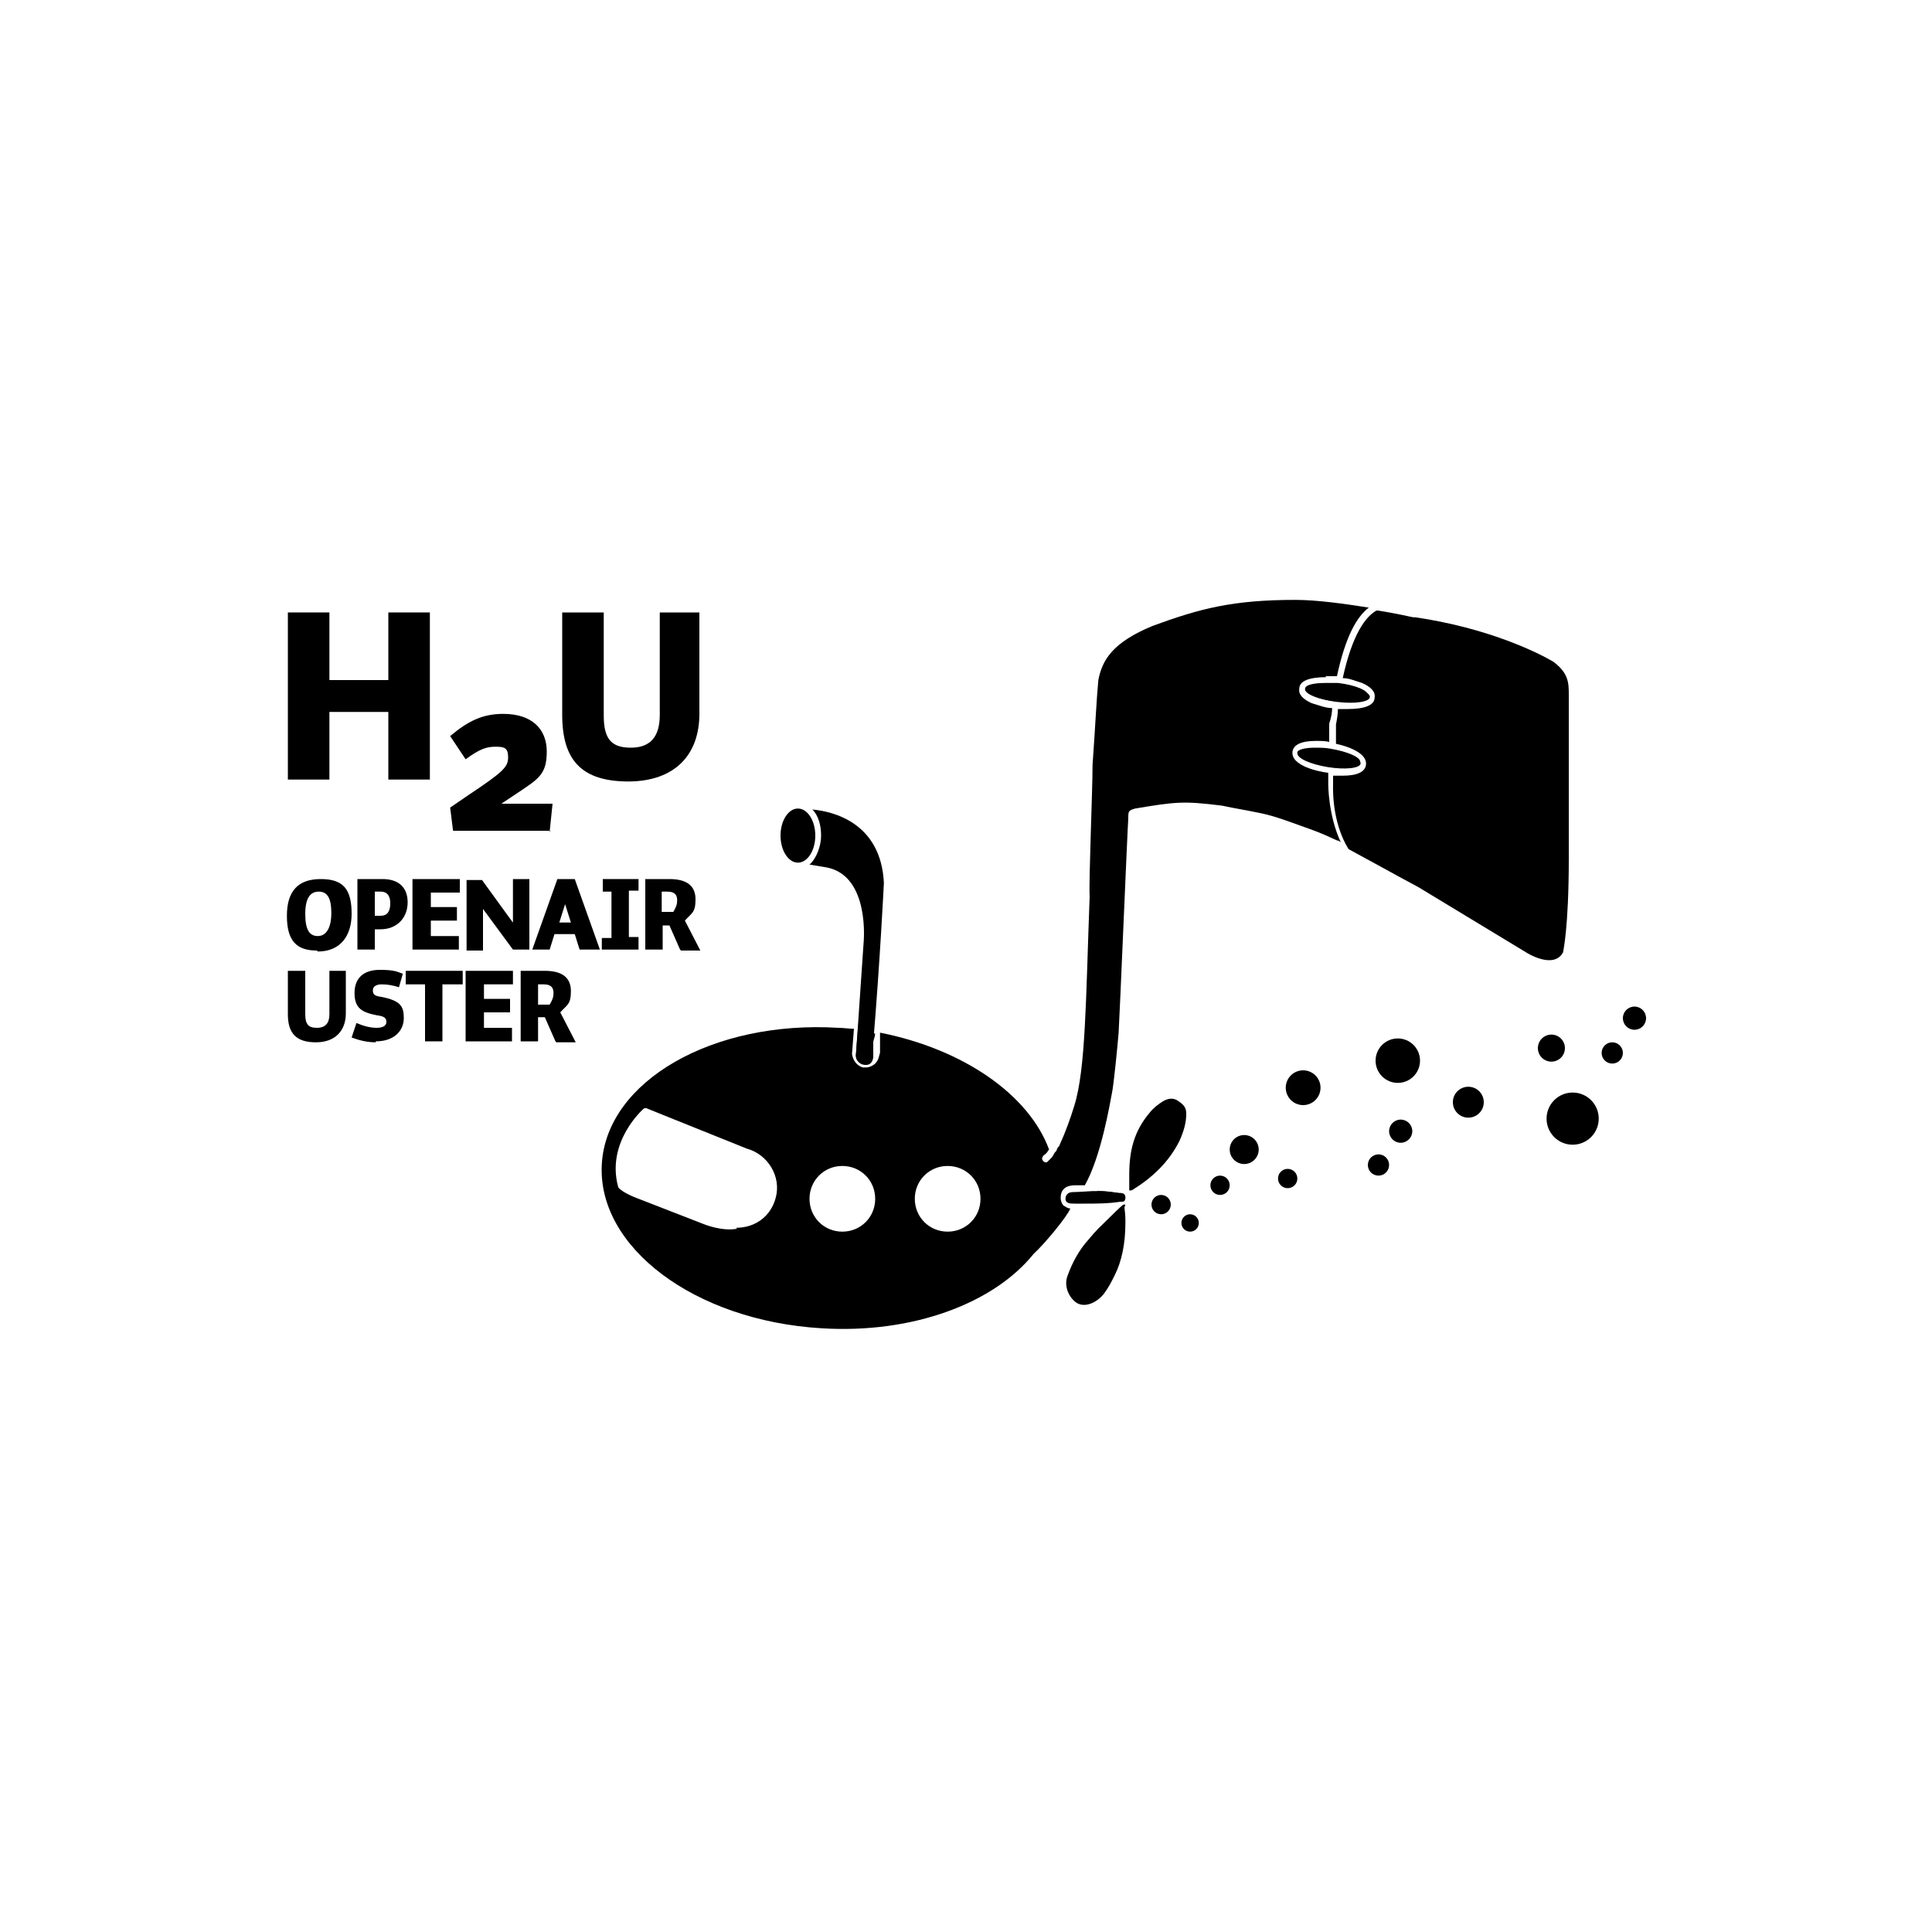 <?xml version="1.0" encoding="UTF-8"?>
<svg id="Ebene_1" data-name="Ebene 1" xmlns="http://www.w3.org/2000/svg" version="1.1" viewBox="0 0 200 200">
  <defs>
    <style>
      .cls-1 {
        fill: #000;
        stroke-width: 0px;
      }
    </style>
  </defs>
  <path class="cls-1" d="M40.2,80.7v-7h-6.1v7h-4.3v-17.3h4.3v7h6.1v-7h4.3v17.3h-4.3Z"/>
  <path class="cls-1" d="M65.1,80.9c-4.8,0-6.9-2.1-6.9-6.9v-10.6h4.3v10.7c0,2.4.8,3.3,2.8,3.3s3-1.1,3-3.4v-10.6h4.1v10.5c0,4.2-2.5,7-7.4,7Z"/>
  <path class="cls-1" d="M57,86h-10.1l-.3-2.4,1.9-1.3c3.6-2.4,4.1-2.9,4.1-3.9s-.4-1.1-1.3-1.1-1.6.2-3.1,1.3l-1.6-2.4c1.9-1.6,3.4-2.3,5.5-2.3,3,0,4.5,1.6,4.5,3.9s-.8,2.8-2.9,4.2l-1.8,1.2h5.3l-.3,2.9Z"/>
  <path class="cls-1" d="M32.8,98.4c-2.1,0-3.1-1-3.1-3.6s1.2-3.8,3.5-3.8,3.2,1,3.2,3.6c0,2.2-1.1,3.9-3.5,3.9ZM33,92.3c-.9,0-1.4.7-1.4,2.3s.4,2.3,1.3,2.3,1.4-.9,1.4-2.4-.4-2.2-1.3-2.2h0Z"/>
  <path class="cls-1" d="M39.4,96.2h-.6v2.1h-1.8v-7.3h2.6c1.8,0,2.6,1,2.6,2.4,0,1.7-1.2,2.8-2.8,2.8ZM39.4,92.3h-.6v2.5h.6c.8,0,1-.6,1-1.3,0-.6-.2-1.2-1-1.2h0Z"/>
  <path class="cls-1" d="M42.7,98.3v-7.3h4.9v1.4h-3v1.5h2.7v1.4h-2.7v1.6h2.9v1.4c.1,0-4.8,0-4.8,0Z"/>
  <path class="cls-1" d="M53.1,98.3l-2.8-3.8c-.1-.1-.2-.3-.3-.4v4.3h-1.7v-7.3h1.6l2.9,4c.1.1.2.3.3.4v-4.5h1.7v7.3h-1.6Z"/>
  <path class="cls-1" d="M60,98.3l-.5-1.6h-2.1l-.5,1.6h-1.8l2.6-7.3h1.8l2.6,7.3h-2ZM57.7,95.5h1.4l-.6-1.9c0-.2,0-.4,0-.5,0,.2,0,.4,0,.5l-.6,1.9Z"/>
  <path class="cls-1" d="M66,92.2h-.9v4.8h1v1.3h-3.8v-1.2h1v-4.8h-.9v-1.3h3.7v1.2Z"/>
  <path class="cls-1" d="M70.4,98.3l-1.1-2.5h-.7v2.5h-1.8v-7.3h2.5c1.8,0,2.7.7,2.7,2.1s-.4,1.4-1.1,2.2l1.6,3.1h-2ZM69.1,92.3h-.6v2.1h1.2c.3-.5.4-.8.4-1.2,0-.5-.2-.9-1-.9h0Z"/>
  <path class="cls-1" d="M32.7,107.9c-2,0-2.9-.9-2.9-2.9v-4.5h1.8v4.5c0,1,.3,1.4,1.2,1.4s1.3-.5,1.3-1.4v-4.5h1.7v4.4c0,1.8-1.1,3-3.1,3Z"/>
  <path class="cls-1" d="M38.9,107.9c-.9,0-1.7-.2-2.5-.5l.5-1.5c.7.3,1.4.5,2.1.5.6,0,1-.2,1-.6s-.2-.6-1-.7c-1.5-.3-2.3-.7-2.3-2.3s1-2.4,2.6-2.4,1.8.2,2.4.4l-.4,1.4c-.6-.2-1.2-.3-1.8-.3-.5,0-.9.2-.9.6s.1.6.9.7c2,.4,2.3,1,2.3,2.2,0,1.3-1,2.4-2.9,2.4Z"/>
  <path class="cls-1" d="M47.7,101.9h-1.9v5.9h-1.8v-5.9h-2v-1.4h5.9v1.4Z"/>
  <path class="cls-1" d="M48.2,107.8v-7.3h4.9v1.4h-3v1.5h2.7v1.4h-2.7v1.6h2.9v1.4c.1,0-4.8,0-4.8,0Z"/>
  <path class="cls-1" d="M57.5,107.8l-1.1-2.5h-.7v2.5h-1.8v-7.3h2.5c1.8,0,2.7.7,2.7,2.1s-.4,1.4-1.1,2.2l1.6,3.1h-2ZM56.3,101.9h-.6v2.1h1.2c.3-.5.4-.8.4-1.2,0-.5-.2-.9-1-.9Z"/>
  <ellipse class="cls-1" cx="82.6" cy="86.5" rx="1.8" ry="2.8"/>
  <circle class="cls-1" cx="120.2" cy="124.7" r="1"/>
  <circle class="cls-1" cx="123.2" cy="126.6" r=".9"/>
  <circle class="cls-1" cx="126.3" cy="122.7" r="1"/>
  <circle class="cls-1" cx="133.3" cy="122" r="1"/>
  <circle class="cls-1" cx="128.8" cy="119" r="1.5"/>
  <circle class="cls-1" cx="134.9" cy="112.6" r="1.8"/>
  <circle class="cls-1" cx="144.7" cy="109.8" r="2.3"/>
  <circle class="cls-1" cx="145" cy="117.1" r="1.2"/>
  <circle class="cls-1" cx="142.7" cy="120.6" r="1.1"/>
  <circle class="cls-1" cx="152" cy="114.1" r="1.6"/>
  <circle class="cls-1" cx="160.6" cy="108.5" r="1.4"/>
  <ellipse class="cls-1" cx="137.6" cy="78.5" rx=".9" ry="3.3" transform="translate(38.1 201.8) rotate(-80.8)"/>
  <ellipse class="cls-1" cx="138.4" cy="71.7" rx=".9" ry="3.3" transform="translate(50.5 200.4) rotate(-83)"/>
  <path class="cls-1" d="M137.2,70.7c.4,0,.9,0,1.3,0,1.8.2,3.2.8,3.1,1.3,0,.4-.9.6-2.1.6-.4,0-.9,0-1.3,0-1.8-.2-3.2-.8-3.1-1.3,0-.4.9-.6,2.1-.6"/>
  <path class="cls-1" d="M116.9,123c0-.5,0-.9,0-1.4,0-2.5.5-4.5,2.1-6.4.4-.5.9-.9,1.4-1.2.5-.3,1.1-.4,1.6,0,.6.4.8.7.8,1.3,0,1-.3,1.9-.7,2.8-1.1,2.2-2.8,3.8-4.9,5.1,0,0-.3.1-.3,0Z"/>
  <path class="cls-1" d="M116.5,123.9c0,.3-.4.4-.5.4-1.6.2-2.9.2-4.6.2-.5,0-1,0-1-.5,0-.5.3-.6.8-.6.4,0,1.8-.1,1.9-.1,1,0,1.2,0,2.7.2.3,0,.7,0,.7.5Z"/>
  <path class="cls-1" d="M113.6,123.3c.6,0,1,0,2.2.2.3,0,.7,0,.7.5s-.4.4-.5.4c-1.3.2-2.5.2-3.8.2h-.9c-.5,0-1,0-1-.5,0-.5.3-.6.8-.6.4,0,1.8-.1,1.9-.1.2,0,.4,0,.5,0"/>
  <path class="cls-1" d="M116.4,125c.1.8.1,1,.1,1.6,0,2.2-.4,4-1.1,5.4-.4.8-.6,1.2-1.1,1.9-.7.9-1.9,1.5-2.8,1-.8-.5-1.4-1.7-1-2.8.5-1.4,1.2-2.7,2.2-3.8.9-1.1,1.2-1.3,2.3-2.4.1-.1,1.1-1.1,1.3-1.2.1,0,.2,0,.2,0Z"/>
  <circle class="cls-1" cx="162.8" cy="115.8" r="2.7"/>
  <path class="cls-1" d="M136.1,77.4c.5,0,1.1,0,1.6.1,1.8.3,3.2.9,3.1,1.4,0,.3-.8.5-1.8.5-.5,0-1.1,0-1.6-.1-1.8-.3-3.2-.9-3.1-1.4,0-.3.8-.5,1.8-.5"/>
  <path class="cls-1" d="M162.4,72h0c0-1.3,0-2.3-1.6-3.5-1.7-1-6.8-3.5-14.3-4.6h-.2c-.1,0-1.7-.4-3.7-.7,0,0,0,0-.1,0-1.1.6-2.5,2.4-3.5,7,.7,0,1.3.3,2,.5.9.4,1.4.9,1.3,1.5,0,.8-1,1.2-2.8,1.2s-.7,0-1,0c0,.5-.1,1.1-.2,1.6v2c1,.2,3.3.9,3.1,2.2-.1.7-.9,1.1-2.4,1.1-.3,0-.7,0-1,0v1c0,0-.2,3.7,1.6,6.6l4.4,2.4c.5.3,3,1.6,3.1,1.7l10.9,6.6s2.8,1.8,3.8,0c0,0,.6-2.5.6-9.7s0-16.9,0-16.9Z"/>
  <path class="cls-1" d="M91.5,91.4c-.3-6.2-5.2-7.4-7.4-7.6.6.6.9,1.6.9,2.7s-.5,2.4-1.2,3l1.8.3c4.5.9,3.8,7.8,3.8,7.8l-.8,11.7c0,.7.7.9.7.9,1.2.3,1.1-1,1.1-1v-1.3c.7-8.4,1.1-16.5,1.1-16.5Z"/>
  <path class="cls-1" d="M90.6,107c-.6-.1-1.2-.2-1.8-.3l-.2,2.5c0,.7.7.9.7.9,0,0,.2,0,.3,0,.9,0,.8-1,.8-1v-1.3c.1-.3.2-.6.2-.9Z"/>
  <path class="cls-1" d="M137.2,70h0c.4,0,.8,0,1.2,0,.9-4.2,2.1-6.2,3.3-7.1-2.5-.4-5.4-.8-7.6-.8-6.5,0-9.9.9-14.8,2.7-4.1,1.7-5.2,3.5-5.6,5.6-.2,2.1-.3,4.6-.6,8.8,0,2.8-.4,11.9-.3,13.6-.4,10.7-.4,17.9-1.6,21.7-.4,1.3-.9,2.7-1.5,4,0,.1-.1.2-.2.3h0s-.1.2-.1.2c0,.1-.1.2-.2.3l-.3.5-.4.4s-.2.3-.5,0,0-.6.3-.8c.1-.1.2-.3.3-.4-2.1-5.7-8.9-10.4-17.5-12.1,0,.3,0,.6,0,.8v1.3c-.1.2-.1.7-.5,1.1-.2.2-.6.4-.9.4-.1,0-.3,0-.4,0-.6-.2-1-.7-1.1-1.4h0c0,0,.2-2.6.2-2.6-.5,0-1.1-.1-1.6-.1-13-.8-24,5.5-24.5,14.1s9.6,16.2,22.7,17c9.5.6,17.9-2.6,22-7.7,0,0,0,0,0,0,1.2-1.1,3.5-3.9,3.8-4.7,0,0,0,0,0,0-.3,0-.5-.2-.7-.3-.2-.2-.3-.5-.3-.8,0-1.2,1-1.3,1.5-1.3.2,0,.5,0,1,0,1.7-3,2.6-8.5,2.8-9.5.2-.9.6-5.1.7-6.3.1-1.5.9-20.8,1-22.2,0-.7,0-.8.7-1,4.2-.7,5-.8,9-.3,1.4.3,2.7.5,4.1.8,1.4.3,2.7.8,4.1,1.3,1.4.5,2,.7,3.7,1.5,0,0,.2,0,.4.2-1.3-2.8-1.3-5.9-1.3-6.1v-1.1h0c-.9-.1-3.9-.7-3.7-2.2.1-.7.9-1.1,2.4-1.1.5,0,1,0,1.4.1v-1.9c.2-.6.3-1.1.3-1.6-.7,0-1.4-.3-2.1-.5-.9-.4-1.4-.9-1.3-1.5,0-.8,1-1.2,2.8-1.2ZM76.3,127.2c-1.6.3-3.5-.5-3.5-.5l-7.2-2.8c-1.4-.6-1.6-1-1.6-1-1.3-4.7,2.6-8.1,2.6-8.1.2-.2.5,0,.5,0l10.2,4.1c2.2.6,3.6,2.9,3,5.1-.5,1.9-2.1,3.1-4.1,3.1ZM87.2,127.5c-1.9,0-3.4-1.5-3.4-3.4s1.5-3.4,3.4-3.4,3.4,1.5,3.4,3.4h0c0,1.9-1.5,3.4-3.4,3.4h0ZM98.1,127.5c-1.9,0-3.4-1.5-3.4-3.4,0-1.9,1.5-3.4,3.4-3.4,1.9,0,3.4,1.5,3.4,3.4h0c0,1.9-1.5,3.4-3.4,3.4Z"/>
  <circle class="cls-1" cx="169.2" cy="105.4" r="1.2"/>
  <circle class="cls-1" cx="166.9" cy="109" r="1.1"/>
</svg>